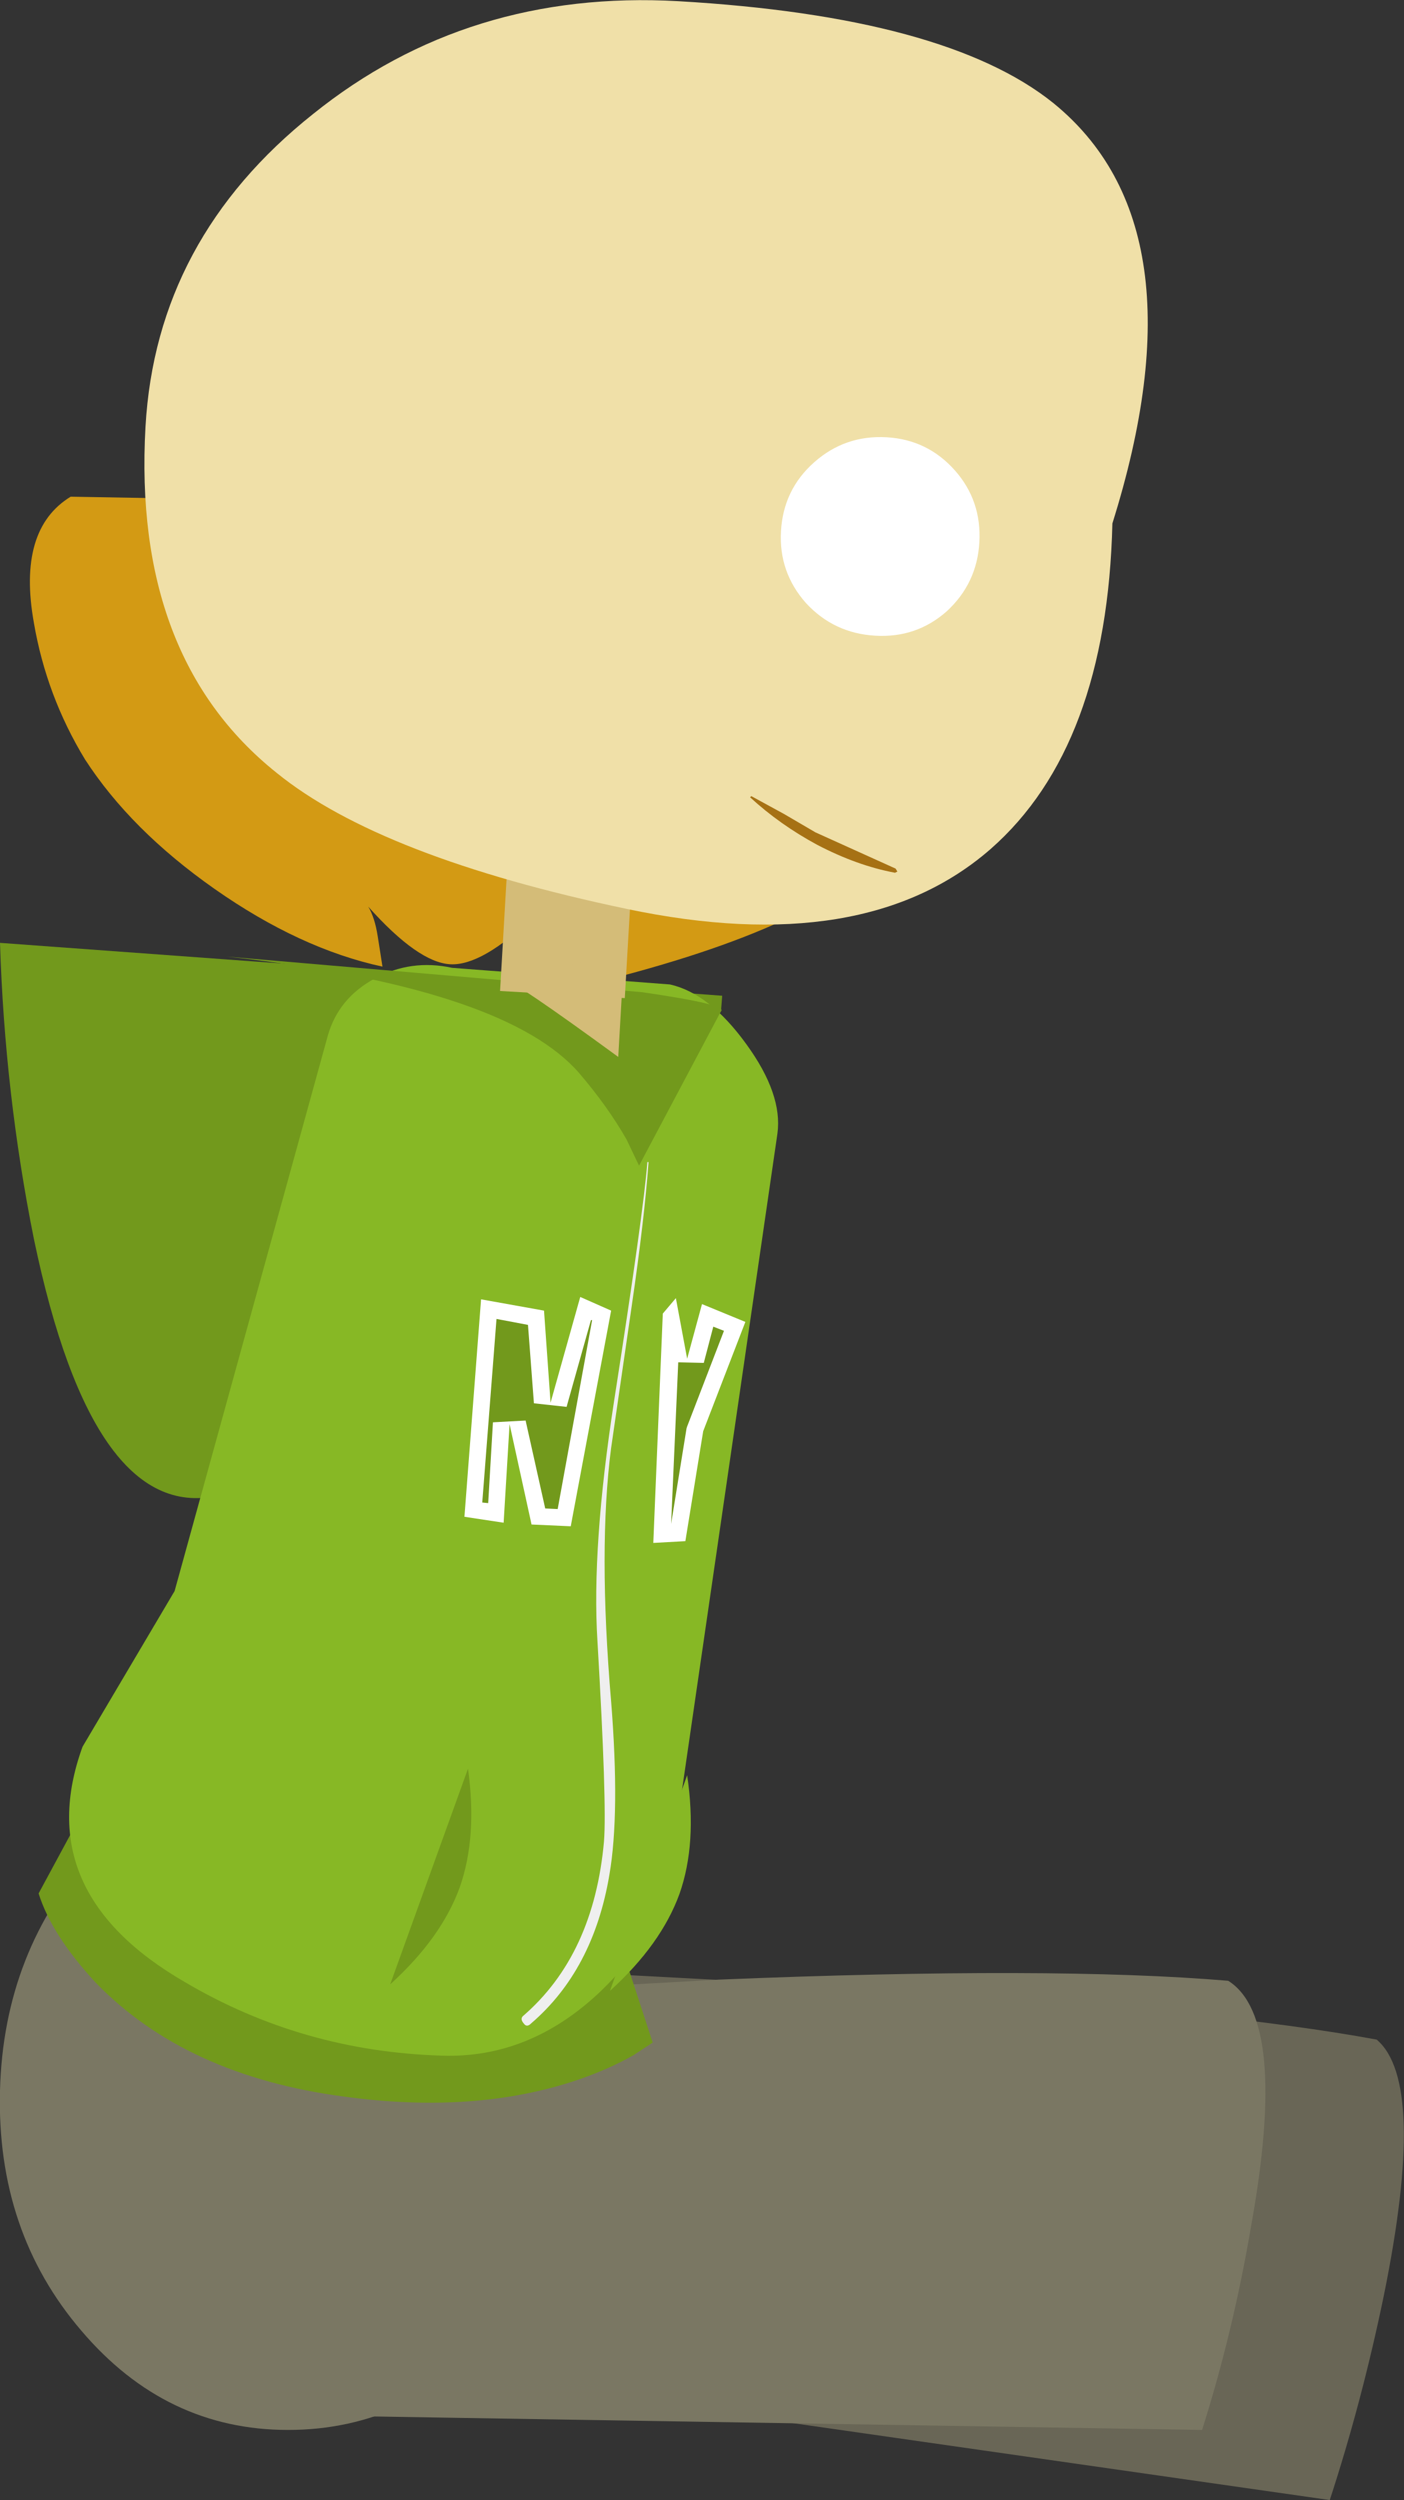 <?xml version="1.0" encoding="UTF-8" standalone="no"?>
<svg xmlns:xlink="http://www.w3.org/1999/xlink" height="210.4px" width="118.2px" xmlns="http://www.w3.org/2000/svg">
  <rect width="100%" height="100%" fill="#333333" stroke="none"/>
  <g transform="matrix(1.0, 0.0, 0.0, 1.0, 68.85, 148.05)">
    <path d="M3.4 -74.3 Q-4.65 -68.05 -26.3 -63.65 -25.6 -64.9 -24.9 -67.1 L-23.9 -70.95 Q-28.25 -66.75 -30.95 -66.9 -33.65 -67.05 -37.85 -71.75 -37.3 -70.85 -37.05 -69.25 L-36.65 -66.7 Q-43.6 -68.2 -50.8 -73.25 -57.85 -78.2 -61.7 -84.15 -64.95 -89.5 -66.0 -95.65 -67.4 -103.5 -62.9 -106.25 L13.6 -104.9 Q15.8 -83.9 3.4 -74.3" fill="#d39a14" fill-rule="evenodd" stroke="none"/>
    <path d="M-19.25 18.0 L6.15 19.35 Q34.1 21.2 47.05 23.6 51.3 27.2 47.65 45.15 45.8 54.1 43.1 62.35 L-25.7 52.5 -19.25 18.0" fill="#696656" fill-rule="evenodd" stroke="none"/>
    <path d="M-33.5 19.95 L-8.3 18.55 Q19.8 17.4 34.55 18.65 39.65 21.85 36.45 39.45 34.95 48.25 32.35 56.45 L-41.55 55.25 -33.5 19.95" fill="#7a7763" fill-rule="evenodd" stroke="none"/>
    <path d="M-35.25 36.15 Q-32.75 37.15 -31.35 38.6 -29.8 40.05 -28.95 42.35 L-35.25 36.15" fill="#696656" fill-rule="evenodd" stroke="none"/>
    <path d="M-19.0 27.9 Q-19.3 39.75 -26.75 48.1 -34.25 56.45 -44.6 56.45 -54.9 56.45 -62.0 48.1 -69.15 39.75 -68.85 27.9 -68.55 16.1 -60.95 7.75 -53.45 -0.65 -43.15 -0.65 -32.8 -0.65 -25.7 7.75 -18.7 16.1 -19.0 27.9" fill="#7a7763" fill-rule="evenodd" stroke="none"/>
    <path d="M-8.05 -64.25 L-8.15 -62.95 Q-14.25 -53.8 -22.65 -44.2 -39.4 -24.95 -50.2 -22.25 -60.95 -19.5 -66.0 -43.8 -68.45 -56.0 -68.85 -68.7 L-8.05 -64.25" fill="#72991c" fill-rule="evenodd" stroke="none"/>
    <path d="M-16.45 16.05 L-13.9 23.85 -15.5 24.9 Q-17.6 26.1 -20.25 27.0 -28.85 29.9 -39.85 28.4 -53.2 26.65 -60.8 18.8 -64.5 14.8 -65.6 11.3 L-62.25 5.1 -16.45 16.05" fill="#72991c" fill-rule="evenodd" stroke="none"/>
    <path d="M-3.4 -52.65 L-12.35 8.9 Q-13.15 14.6 -18.3 19.55 -24.25 25.2 -31.65 24.95 -43.4 24.6 -53.3 18.75 -66.35 11.2 -61.9 -1.05 L-54.15 -14.15 -41.25 -60.9 Q-40.35 -64.05 -37.3 -65.7 -34.25 -67.35 -30.8 -66.6 L-12.45 -65.2 Q-9.1 -64.45 -6.0 -60.15 -2.95 -55.95 -3.4 -52.65" fill="#87b825" fill-rule="evenodd" stroke="none"/>
    <path d="M-49.8 -67.55 L-68.85 -68.7 -49.8 -67.55 -14.8 -64.55 Q-7.55 -63.5 -8.15 -62.95 L-15.05 -49.95 -16.1 -52.15 Q-17.7 -54.95 -20.1 -57.75 -26.1 -64.65 -48.05 -67.35 L-49.8 -67.55" fill="#72991c" fill-rule="evenodd" stroke="none"/>
    <path d="M-29.45 0.8 Q-28.65 6.55 -30.15 10.8 -31.7 15.05 -36.0 18.95 L-29.45 0.8" fill="#72991c" fill-rule="evenodd" stroke="none"/>
    <path d="M-14.35 -50.25 L-14.25 -50.25 Q-14.6 -45.45 -15.65 -38.25 L-17.4 -26.2 Q-18.5 -17.75 -17.4 -4.85 -16.65 4.55 -17.55 9.75 -18.9 17.75 -24.15 22.25 -24.5 22.6 -24.75 22.25 -25.1 21.85 -24.8 21.6 -18.85 16.45 -18.0 6.9 -17.75 3.75 -18.55 -9.9 -19.05 -17.85 -17.15 -30.15 -14.65 -46.2 -14.35 -50.25" fill="#efefef" fill-rule="evenodd" stroke="none"/>
    <path d="M-23.05 -37.75 L-22.5 -30.0 -20.0 -38.9 -17.4 -37.75 -20.8 -19.6 -24.1 -19.75 -25.95 -28.2 -26.45 -19.9 -29.75 -20.4 -28.35 -38.7 -23.05 -37.75" fill="#ffffff" fill-rule="evenodd" stroke="none"/>
    <path d="M-19.0 -36.95 L-21.9 -21.05 -22.95 -21.1 -24.6 -28.5 -27.35 -28.35 -27.75 -21.55 -28.25 -21.6 -27.05 -37.05 -24.4 -36.55 -23.9 -29.95 -21.15 -29.65 -19.1 -36.95 -19.0 -36.95" fill="#72991c" fill-rule="evenodd" stroke="none"/>
    <path d="M-13.05 -37.5 L-11.95 -38.8 -11.0 -33.7 -9.75 -38.3 -6.1 -36.8 -9.65 -27.6 -11.15 -18.35 -13.85 -18.2 -13.05 -37.5" fill="#ffffff" fill-rule="evenodd" stroke="none"/>
    <path d="M-11.0 -28.0 L-11.05 -27.85 -12.35 -19.8 -11.75 -33.4 -9.6 -33.35 -8.8 -36.4 -7.9 -36.05 -11.0 -28.0" fill="#72991c" fill-rule="evenodd" stroke="none"/>
    <path d="M-16.25 -64.05 L-26.75 -64.65 -25.65 -83.6 -15.15 -83.0 -16.25 -64.05" fill="#d4bc78" fill-rule="evenodd" stroke="none"/>
    <path d="M8.8 -106.35 Q14.15 -127.3 15.65 -137.4 20.35 -130.3 21.75 -120.6 23.1 -111.15 21.1 -101.65 18.95 -91.9 13.85 -84.55 8.35 -76.7 0.3 -73.3 L1.45 -75.4 Q2.9 -83.95 8.8 -106.35" fill="#d39a14" fill-rule="evenodd" stroke="none"/>
    <path d="M24.8 -104.0 Q24.35 -85.2 14.55 -76.6 3.95 -67.35 -16.05 -71.55 -36.8 -75.9 -45.55 -83.0 -57.7 -92.7 -56.6 -112.15 -55.7 -127.95 -42.5 -138.45 -29.45 -148.95 -11.75 -147.95 10.75 -146.65 19.8 -139.4 32.65 -129.0 24.8 -104.0" fill="#f0e0a8" fill-rule="evenodd" stroke="none"/>
    <path d="M-26.45 -65.65 L-16.3 -67.85 -16.8 -59.1 Q-25.7 -65.6 -26.45 -65.65" fill="#d4bc78" fill-rule="evenodd" stroke="none"/>
    <path d="M-17.5 19.5 L-11.0 1.35 Q-10.15 7.1 -11.65 11.35 -13.2 15.6 -17.5 19.5" fill="#87b825" fill-rule="evenodd" stroke="none"/>
    <path d="M-5.7 -80.95 L-5.6 -81.05 -2.85 -79.55 -0.2 -78.0 6.55 -74.95 6.7 -74.7 6.5 -74.6 Q3.3 -75.2 -0.05 -76.95 -3.2 -78.65 -5.7 -80.95" fill="#a67114" fill-rule="evenodd" stroke="none"/>
    <path d="M13.6 -102.4 Q13.4 -98.95 10.85 -96.6 8.3 -94.35 4.85 -94.55 1.35 -94.75 -1.0 -97.3 -3.3 -99.9 -3.1 -103.35 -2.9 -106.85 -0.3 -109.15 2.3 -111.45 5.8 -111.25 9.25 -111.05 11.55 -108.45 13.8 -105.9 13.6 -102.4" fill="#ffffff" fill-rule="evenodd" stroke="none"/>
  </g>
</svg>
